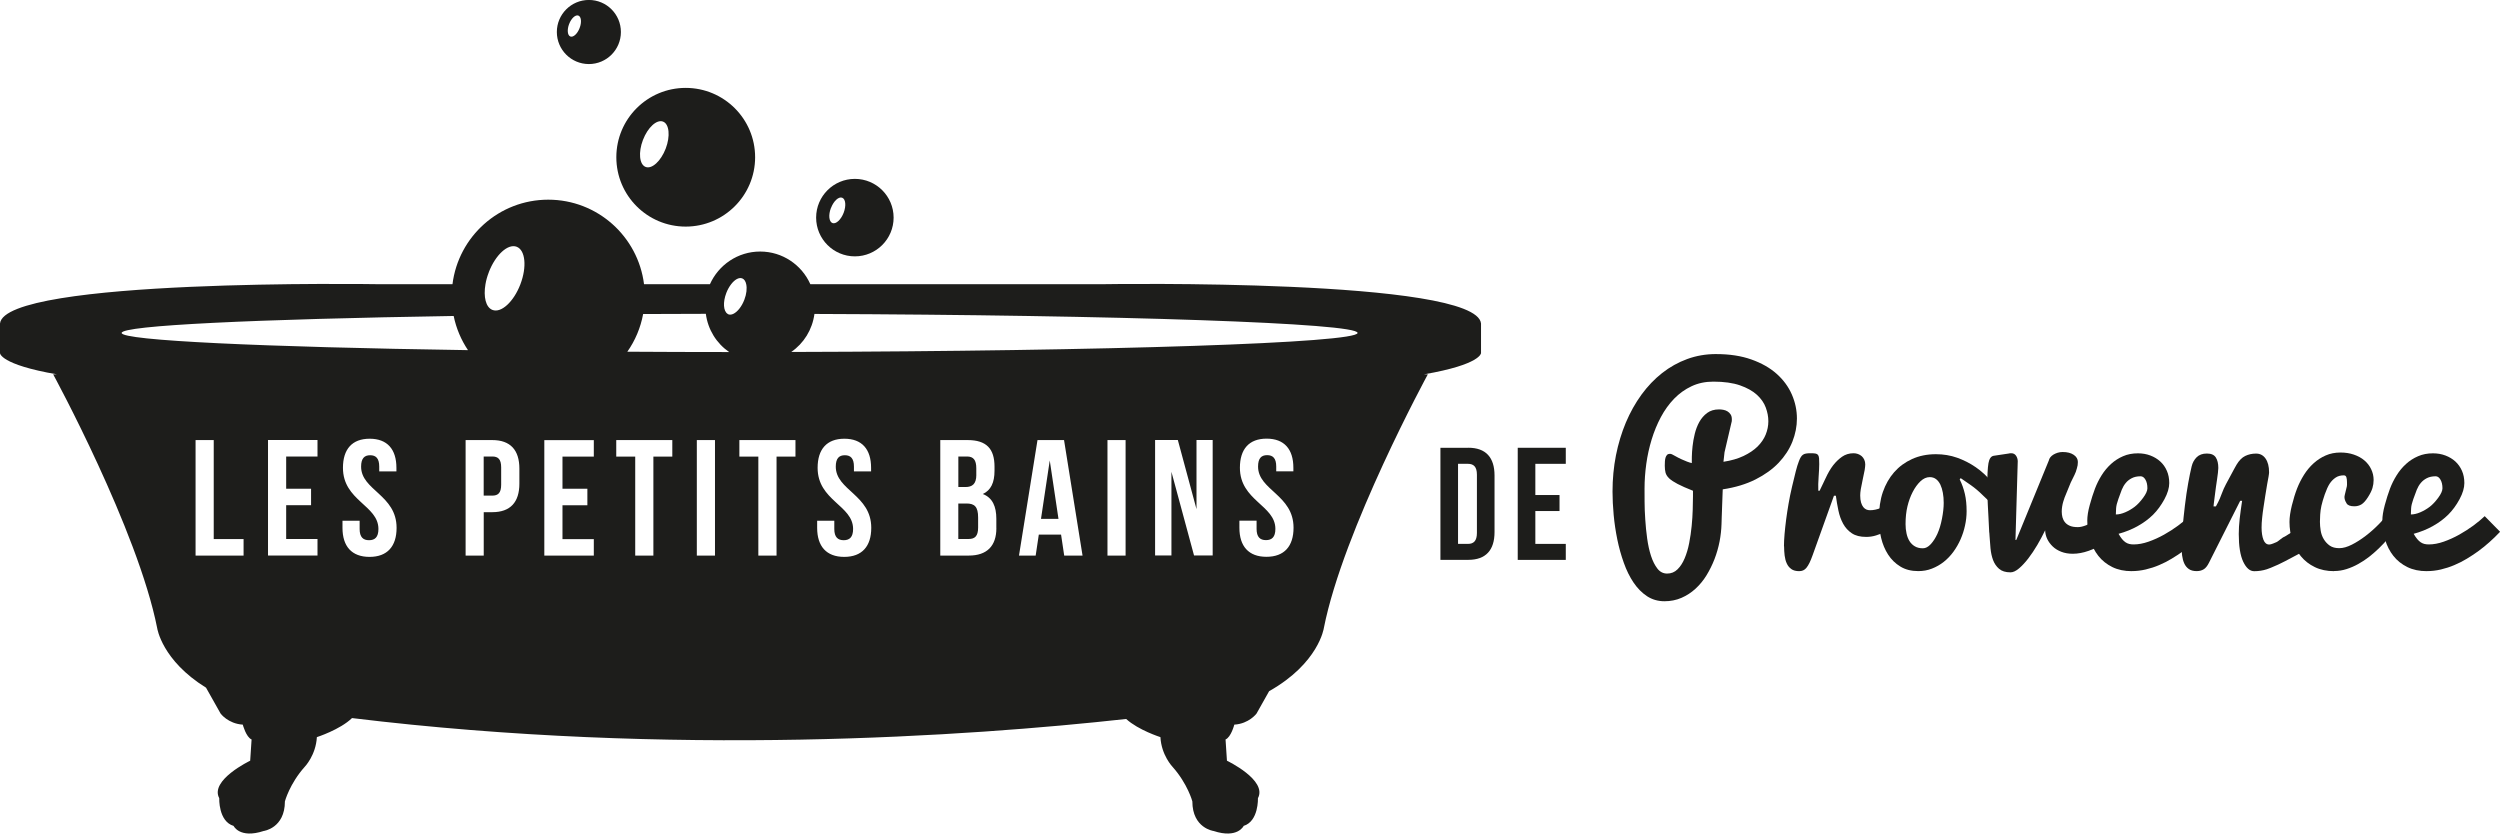 <svg viewBox="0 0 590.47 196.87" xmlns="http://www.w3.org/2000/svg" data-name="Calque 1" id="Calque_1">
  <defs>
    <style>
      .cls-1 {
        fill: #1d1d1b;
        stroke-width: 0px;
      }
    </style>
  </defs>
  <g>
    <path d="m228.25,118.93h-1.91v8.37h2.46c1.44,0,2.22-.66,2.22-2.69v-2.38c0-2.53-.82-3.31-2.77-3.31Z" class="cls-1"></path>
    <polygon points="245.87 122.55 250 122.55 247.94 108.75 245.87 122.55" class="cls-1"></polygon>
    <path d="m230.59,112.14v-1.52c0-1.95-.66-2.8-2.18-2.8h-2.06v7.21h1.67c1.61,0,2.58-.7,2.58-2.89Z" class="cls-1"></path>
    <path d="m116.27,107.82h-2.03v9.24h2.03c1.36,0,2.1-.62,2.1-2.57v-4.1c0-1.95-.74-2.57-2.1-2.57Z" class="cls-1"></path>
    <path d="m293.72,195.07c3.6-1.1,3.39-6.55,3.39-6.55,2.29-4.26-7.32-8.85-7.32-8.85l-.33-5.02c1.31-.55,2.07-3.5,2.07-3.5,3.49-.22,5.25-2.62,5.25-2.62l2.97-5.28c11.72-6.61,12.92-14.88,12.92-14.88,4.59-23.26,24.57-59.96,24.57-59.96h-.91c13.51-2.33,13.47-5.02,13.47-5.02v-6.99c-1.1-10.7-89.01-9.28-89.01-9.28h-69.4c-2.02-4.54-6.56-7.71-11.85-7.71s-9.83,3.18-11.86,7.71h-15.57c-1.41-11.25-10.99-19.96-22.62-19.96s-21.22,8.71-22.62,19.96h-17.86S1.09,65.71,0,76.41v6.99s-.03,2.69,13.47,5.02h-.91s19.98,36.7,24.57,59.96c0,0,1.11,7.6,11.53,14.04l3.44,6.11s1.75,2.4,5.24,2.62c0,0,.77,2.95,2.08,3.5l-.33,5.02s-9.6,4.59-7.31,8.85c0,0-.22,5.46,3.39,6.55,0,0,1.42,3.06,7.1,1.2,0,0,5.02-.65,5.02-6.99,0,0,1.09-4.15,4.7-8.19,0,0,2.62-2.73,2.85-6.99,0,0,5.48-1.76,8.3-4.5,75.71,9.21,145.75,4.3,182.85.21,2.87,2.63,8.09,4.29,8.09,4.29.22,4.26,2.84,6.99,2.84,6.99,3.6,4.04,4.7,8.19,4.7,8.19,0,6.34,5.02,6.99,5.02,6.99,5.67,1.86,7.1-1.2,7.1-1.2Zm-11.12-91.15h3.82v27.28h-4.4l-5.34-19.76v19.76h-3.86v-27.28h5.37l4.41,16.33v-16.33Zm16.51,27.59c-4.2,0-6.38-2.49-6.38-6.86v-1.68h4.06v1.95c0,1.95.85,2.65,2.22,2.65s2.22-.7,2.22-2.65c0-5.61-8.38-6.66-8.38-14.45,0-4.37,2.14-6.87,6.31-6.87s6.32,2.5,6.32,6.87v.85h-4.05v-1.13c0-1.95-.78-2.69-2.15-2.69s-2.14.74-2.14,2.69c0,5.61,8.38,6.66,8.38,14.46,0,4.36-2.18,6.86-6.4,6.86Zm-225.64-16.09v3.9h-5.88v7.99h7.4v3.9h-11.69v-27.28h11.69v3.9h-7.4v7.6h5.88Zm78.44-41.25c4.86-.03,9.8-.04,14.8-.05.49,3.74,2.53,6.99,5.51,9.03-8.2,0-16.23-.03-24.05-.08,1.84-2.62,3.13-5.64,3.73-8.9Zm168.74,4.46c0,2.37-58.87,4.31-133.77,4.5,2.96-2.03,4.98-5.26,5.48-8.98,72.27.26,128.28,2.17,128.28,4.48Zm-145.35-12.88c.49.19.81.7.95,1.39.21.97.08,2.3-.45,3.67-.63,1.63-1.63,2.85-2.58,3.31-.42.2-.82.26-1.19.12-.07-.03-.13-.08-.19-.12-.99-.63-1.14-2.74-.29-4.94.3-.79.7-1.48,1.13-2.04.84-1.1,1.84-1.69,2.62-1.39Zm-59.86-1.44c1.58-4.12,4.53-6.82,6.59-6.03,2.06.79,2.45,4.75.88,8.86,0,0,0,.02-.01.03-1.58,4.12-4.54,6.83-6.59,6.03-1.58-.61-2.16-3.09-1.65-6.06.15-.91.41-1.86.79-2.83Zm-8.29,10.32c.6,2.94,1.77,5.66,3.38,8.07-48.44-.73-81.8-2.27-81.8-4.06s31.82-3.25,78.42-4.01Zm-60.95,29.31h4.28v23.38h7.05v3.9h-11.34v-27.28Zm41.08,27.59c-4.21,0-6.39-2.49-6.39-6.86v-1.68h4.05v1.95c0,1.95.85,2.65,2.22,2.65s2.22-.7,2.22-2.65c0-5.61-8.38-6.66-8.38-14.45,0-4.37,2.14-6.87,6.31-6.87s6.32,2.5,6.32,6.87v.85h-4.06v-1.13c0-1.95-.78-2.69-2.14-2.69s-2.14.74-2.14,2.69c0,5.61,8.38,6.66,8.38,14.46,0,4.36-2.18,6.86-6.39,6.86Zm35.39-17.3c0,4.36-2.11,6.74-6.39,6.74h-2.03v10.25h-4.28v-27.28h6.31c4.28,0,6.39,2.37,6.39,6.74v3.55Zm17.58-6.39h-7.4v7.6h5.88v3.9h-5.88v7.99h7.4v3.9h-11.69v-27.28h11.69v3.9Zm18.55,0h-4.48v23.38h-4.29v-23.38h-4.48v-3.9h13.24v3.9Zm10.07,23.38h-4.29v-27.28h4.29v27.28Zm19.02-23.38h-4.48v23.38h-4.3v-23.38h-4.48v-3.9h13.25v3.9Zm11.5,23.69c-4.2,0-6.39-2.49-6.39-6.86v-1.68h4.05v1.95c0,1.95.86,2.65,2.22,2.65s2.22-.7,2.22-2.65c0-5.61-8.38-6.66-8.38-14.45,0-4.37,2.15-6.87,6.32-6.87s6.31,2.5,6.31,6.87v.85h-4.05v-1.13c0-1.95-.78-2.69-2.15-2.69s-2.14.74-2.14,2.69c0,5.61,8.38,6.66,8.38,14.46,0,4.36-2.18,6.86-6.39,6.86Zm35.94-6.78c0,4.21-2.23,6.47-6.51,6.47h-6.74v-27.28h6.46c4.45,0,6.35,2.06,6.35,6.27v.97c0,2.81-.85,4.6-2.76,5.5,2.3.89,3.19,2.96,3.19,5.85v2.22Zm16.02,6.47l-.74-4.95h-5.26l-.74,4.95h-3.94l4.37-27.28h6.27l4.37,27.28h-4.32Zm10.22-27.28h4.28v27.28h-4.28v-27.28Z" class="cls-1"></path>
    <path d="m161.95,53.52c9.04,0,16.4-7.33,16.4-16.38s-7.35-16.38-16.4-16.38-16.38,7.33-16.38,16.38,7.33,16.38,16.38,16.38Zm-10.09-20.47c1.13-2.96,3.26-4.9,4.74-4.33,1.47.57,1.76,3.43.63,6.38-1.14,2.96-3.26,4.9-4.74,4.33-1.49-.57-1.76-3.43-.63-6.39Z" class="cls-1"></path>
    <path d="m201.91,60.55c5.05,0,9.15-4.1,9.15-9.15s-4.1-9.15-9.15-9.15-9.15,4.1-9.15,9.15,4.1,9.15,9.15,9.15Zm-5.64-11.43c.63-1.65,1.82-2.74,2.64-2.42.83.31.98,1.91.35,3.56-.64,1.65-1.82,2.74-2.65,2.42-.82-.32-.99-1.91-.35-3.57Z" class="cls-1"></path>
    <path d="m139.09,15.13c4.18,0,7.56-3.39,7.56-7.57s-3.38-7.57-7.56-7.57-7.57,3.39-7.57,7.57,3.39,7.57,7.57,7.57Zm-4.67-9.45c.52-1.37,1.51-2.26,2.19-2,.68.26.82,1.58.29,2.94-.52,1.37-1.51,2.27-2.19,2-.68-.26-.81-1.58-.29-2.95Z" class="cls-1"></path>
  </g>
  <g>
    <path d="m346.79,105.76h-6.58v26.47h6.58c4.16,0,6.2-2.31,6.2-6.55v-13.38c0-4.24-2.04-6.55-6.2-6.55Zm2.04,20.12c0,1.89-.79,2.58-2.11,2.58h-2.35v-18.91h2.35c1.32,0,2.11.68,2.11,2.57v13.76Z" class="cls-1"></path>
    <polygon points="358.47 132.24 369.82 132.24 369.82 128.46 362.63 128.46 362.63 120.7 368.34 120.7 368.34 116.92 362.63 116.92 362.63 109.55 369.82 109.55 369.82 105.76 358.47 105.76 358.47 132.24" class="cls-1"></polygon>
    <g>
      <path d="m405.34,83.63c3.17,0,5.95.43,8.33,1.28,2.39.85,4.38,1.98,5.96,3.39,1.59,1.42,2.78,3.04,3.58,4.87.8,1.83,1.2,3.73,1.2,5.69,0,1.84-.36,3.66-1.07,5.46-.72,1.8-1.8,3.46-3.24,4.98-1.45,1.52-3.27,2.83-5.47,3.94-2.2,1.11-4.78,1.89-7.74,2.34-.06,1.37-.1,2.63-.14,3.77-.02.49-.04.98-.05,1.46-.03.49-.04.93-.05,1.34-.01.4-.02.75-.03,1.05-.01.3-.02.51-.02.62-.04,1.31-.19,2.68-.46,4.09-.28,1.41-.67,2.79-1.19,4.14-.52,1.34-1.15,2.62-1.89,3.83-.74,1.21-1.61,2.26-2.6,3.17-.99.91-2.1,1.63-3.32,2.16-1.22.53-2.57.8-4.01.8-1.54,0-2.91-.4-4.12-1.19-1.21-.8-2.27-1.87-3.18-3.22-.91-1.35-1.68-2.9-2.3-4.66-.63-1.76-1.15-3.6-1.54-5.52s-.68-3.85-.86-5.8c-.18-1.95-.27-3.78-.27-5.51,0-2.96.27-5.82.81-8.57.55-2.75,1.33-5.33,2.34-7.74,1.02-2.41,2.25-4.6,3.69-6.59,1.45-1.98,3.08-3.69,4.89-5.11,1.82-1.42,3.78-2.52,5.92-3.3,2.13-.78,4.4-1.17,6.8-1.17Zm-16.92,31.76c0,.77,0,1.81.01,3.11,0,1.3.06,2.7.16,4.18.09,1.48.24,2.98.45,4.5.21,1.52.51,2.9.91,4.12.4,1.23.91,2.23,1.52,3.01.61.78,1.37,1.16,2.3,1.16s1.77-.33,2.44-1c.67-.66,1.24-1.53,1.68-2.59.45-1.06.81-2.26,1.07-3.6.26-1.34.46-2.69.59-4.04.13-1.35.22-2.64.25-3.87.04-1.23.06-2.28.06-3.14v-1.32c-1.54-.61-2.75-1.14-3.64-1.61-.88-.46-1.54-.9-1.99-1.32-.44-.42-.72-.87-.85-1.34-.12-.47-.18-1.01-.18-1.65,0-.34.01-.69.03-1.02.02-.34.07-.63.15-.89.08-.26.2-.47.36-.64.15-.16.38-.25.65-.25.19,0,.36.04.52.12.16.08.35.18.6.32.62.35,1.17.64,1.67.86.5.22.93.41,1.28.54.41.16.78.27,1.12.35,0-.25,0-.73.01-1.47.01-.73.07-1.56.17-2.5.1-.94.27-1.92.52-2.94.25-1.02.61-1.96,1.08-2.81.48-.85,1.09-1.56,1.84-2.12.76-.56,1.69-.84,2.81-.84.34,0,.69.03,1.04.1.36.07.68.19.97.37.29.18.54.42.73.72.2.3.29.69.29,1.16,0,.13,0,.23-.01.27-.01.05-.01.11-.01.18l-1.71,7.32-.25,2.25c1.83-.28,3.41-.74,4.74-1.37,1.32-.63,2.43-1.37,3.3-2.22.87-.86,1.51-1.8,1.93-2.82.42-1.03.63-2.08.63-3.16s-.2-2.13-.61-3.24c-.4-1.1-1.1-2.1-2.09-3.01-.99-.9-2.33-1.65-3.99-2.23-1.67-.58-3.77-.88-6.29-.88-1.9,0-3.62.36-5.16,1.09-1.54.72-2.91,1.71-4.11,2.94-1.2,1.24-2.25,2.69-3.13,4.34-.88,1.65-1.61,3.42-2.18,5.29-.57,1.87-1,3.8-1.27,5.78-.27,1.98-.41,3.91-.41,5.79Z" class="cls-1"></path>
      <path d="m421.35,129.02c0-.83.05-1.79.14-2.88.1-1.1.22-2.25.38-3.47.16-1.22.35-2.46.57-3.72.22-1.27.49-2.62.83-4.05.34-1.43.63-2.63.87-3.58.24-.96.49-1.74.73-2.36.15-.41.3-.74.45-.98.15-.25.32-.44.52-.58.2-.14.44-.23.73-.28.29-.05.65-.07,1.08-.07.49,0,.86.02,1.14.07.27.05.47.16.61.34.13.18.2.44.24.77.03.34.04.8.04,1.38,0,.69-.05,1.68-.14,2.95-.1,1.27-.12,2.39-.08,3.35h.31c.38-.75.85-1.74,1.41-2.95.56-1.22,1.15-2.23,1.77-3.04.62-.8,1.32-1.48,2.11-2.04.79-.55,1.7-.83,2.73-.83.36,0,.7.06,1.04.18.34.12.63.3.89.52.25.22.45.5.6.83.15.33.23.7.23,1.11,0,.32-.05.76-.14,1.34-.1.57-.25,1.32-.46,2.23-.2.92-.35,1.67-.45,2.26-.09.59-.14,1.08-.14,1.48,0,.67.07,1.23.2,1.68.13.45.31.81.52,1.08.22.27.46.46.73.58.27.11.56.17.86.17.84,0,1.72-.19,2.62-.56.9-.37,1.72-.8,2.47-1.27.88-.54,1.75-1.16,2.59-1.85l-.42,6.58c-.49.32-1.04.67-1.66,1.07-.62.39-1.28.76-1.98,1.11-.7.35-1.43.64-2.19.87-.76.24-1.53.35-2.32.35-1.41,0-2.54-.28-3.4-.86-.86-.57-1.54-1.32-2.05-2.25-.51-.93-.88-1.97-1.12-3.12-.25-1.15-.44-2.32-.6-3.5h-.45l-5.03,14.03c-.26.73-.51,1.34-.74,1.81-.24.48-.47.87-.72,1.17-.25.3-.51.51-.79.63-.28.12-.59.18-.93.18-.77,0-1.39-.16-1.85-.49-.47-.33-.83-.77-1.08-1.32-.26-.55-.42-1.18-.51-1.88-.08-.7-.13-1.43-.13-2.18Z" class="cls-1"></path>
      <path d="m462.85,113.22c.55,1.09.95,2.24,1.23,3.44.28,1.21.41,2.58.41,4.09,0,1.11-.12,2.22-.37,3.35-.24,1.13-.59,2.21-1.05,3.26-.46,1.05-1.02,2.03-1.69,2.95-.67.92-1.42,1.71-2.28,2.39-.86.68-1.79,1.21-2.8,1.6-1.01.4-2.09.59-3.23.59-1.65,0-3.06-.36-4.23-1.08-1.18-.72-2.14-1.66-2.89-2.82-.75-1.16-1.3-2.48-1.65-3.94-.35-1.46-.52-2.94-.52-4.44,0-2.48.31-4.61.93-6.4.62-1.79,1.51-3.35,2.66-4.67,1.16-1.32,2.57-2.36,4.24-3.12,1.67-.76,3.54-1.14,5.63-1.14,1.78,0,3.45.28,5.01.83,1.55.55,3.01,1.29,4.38,2.23,1.36.93,2.62,2.09,3.8,3.5,1.17,1.41,2.26,2.75,3.27,4.02l-.53,3.97c-.51-.68-1.19-1.41-2.06-2.19-.86-.79-1.77-1.66-2.74-2.61-.96-.96-1.92-1.77-2.86-2.43-.94-.66-1.75-1.22-2.42-1.67l-.23.31Zm-8.69,16.28c.64,0,1.26-.32,1.86-.97s1.12-1.46,1.57-2.45c.45-.99.81-2.17,1.08-3.57.27-1.39.41-2.63.41-3.72,0-.86-.06-1.66-.2-2.4-.13-.74-.33-1.38-.59-1.93-.27-.54-.6-.98-1.01-1.29-.42-.32-.92-.48-1.5-.48-.77,0-1.5.33-2.19.98-.69.66-1.3,1.49-1.83,2.52-.53,1.02-.94,2.15-1.24,3.39-.3,1.24-.45,2.63-.45,4.19,0,.79.07,1.53.23,2.22.15.7.38,1.3.7,1.81.32.52.74.93,1.27,1.24.52.31,1.15.46,1.88.46Z" class="cls-1"></path>
      <path d="m469.83,125.79c-.06-1.41-.12-2.63-.18-3.67-.06-1.04-.11-1.99-.15-2.83-.05-.84-.08-1.62-.1-2.33-.02-.71-.03-1.44-.03-2.19,0-2.49.1-4.28.28-5.36.19-1.08.61-1.66,1.24-1.76l3.59-.54.26-.06h.3c.48,0,.85.19,1.11.56.26.37.4.8.42,1.29l-.54,18.64.2-.03,7.68-18.75c.05-.26.17-.52.36-.76.19-.24.44-.45.73-.63.3-.18.63-.32,1-.44.37-.11.75-.17,1.17-.17,1.09,0,1.96.22,2.61.66.66.44.99,1.01.99,1.7,0,.52-.07,1.02-.23,1.49-.14.58-.34,1.1-.56,1.54-.49.96-.78,1.57-.9,1.83-.84,2.03-1.32,3.2-1.44,3.52-.11.34-.22.69-.34,1.04-.1.32-.17.68-.24,1.08-.07.4-.1.82-.1,1.25s.06.89.17,1.32c.12.43.31.82.6,1.17.28.35.66.62,1.15.83.49.21,1.12.31,1.89.31.56,0,1.21-.15,1.95-.44.74-.29,1.44-.62,2.1-1,.77-.43,1.55-.92,2.36-1.46v6.61c-1.24.79-2.52,1.42-3.84,1.88-1.32.47-2.58.7-3.78.7-1.01,0-1.92-.16-2.71-.47-.8-.31-1.48-.73-2.02-1.25-.55-.53-.99-1.12-1.3-1.77-.31-.66-.47-1.34-.49-2.05-.54,1.13-1.17,2.28-1.85,3.46-.7,1.18-1.41,2.25-2.15,3.21-.74.95-1.47,1.74-2.2,2.35-.72.61-1.39.91-1.98.91-1.17,0-2.06-.28-2.7-.83-.64-.55-1.11-1.25-1.43-2.09-.31-.84-.5-1.76-.6-2.76-.09-.99-.17-1.94-.22-2.84l-.06-.9Z" class="cls-1"></path>
      <path d="m503.5,134.9c-1.75,0-3.28-.32-4.6-.97-1.31-.65-2.41-1.52-3.28-2.62-.87-1.1-1.53-2.37-1.97-3.81-.44-1.44-.66-2.95-.66-4.54,0-1.04.19-2.27.59-3.71.39-1.43.8-2.7,1.22-3.82.42-1.11.95-2.17,1.58-3.18.63-1.01,1.38-1.9,2.22-2.67.85-.77,1.8-1.38,2.85-1.83,1.05-.46,2.23-.68,3.51-.68,1.05,0,2.02.17,2.92.51.9.34,1.68.81,2.35,1.42.67.61,1.19,1.34,1.56,2.21.38.86.56,1.83.56,2.89,0,1.13-.38,2.41-1.14,3.82-.77,1.41-1.65,2.62-2.66,3.63-1.02,1.01-2.22,1.91-3.62,2.69-1.4.79-2.92,1.4-4.55,1.84.28.49.55.91.82,1.24.28.33.55.58.83.77.28.19.58.31.89.39.31.07.64.11,1,.11,1.12,0,2.31-.22,3.56-.66,1.25-.44,2.46-.99,3.64-1.65,1.18-.66,2.3-1.38,3.34-2.15,1.05-.78,1.94-1.52,2.68-2.22l3.63,3.69c-1.65,1.75-3.4,3.31-5.26,4.66-.81.58-1.68,1.15-2.61,1.71-.93.56-1.9,1.06-2.92,1.49-1.02.44-2.08.78-3.18,1.04-1.1.26-2.21.39-3.33.39Zm-3.76-13.39c.68,0,1.41-.17,2.21-.51.8-.34,1.54-.78,2.23-1.3.69-.53,1.36-1.25,2.02-2.15.66-.9.99-1.64.99-2.23,0-.82-.15-1.5-.46-2.03-.31-.53-.69-.8-1.14-.8-.82,0-1.5.15-2.07.44-.58.3-1.06.67-1.44,1.14-.39.47-.7,1-.94,1.59-.23.6-.51,1.33-.81,2.21-.32.88-.49,1.6-.53,2.17-.04.57-.06,1.05-.06,1.46Z" class="cls-1"></path>
      <path d="m515.26,129.02c0-1.24.08-2.67.23-4.29.15-1.62.33-3.4.56-5.34.23-1.94.49-3.68.77-5.24.28-1.55.55-2.88.82-3.99.2-.86.61-1.59,1.19-2.17.59-.58,1.39-.87,2.41-.87s1.72.31,2.11.93c.4.62.59,1.45.59,2.48,0,.28-.03.66-.09,1.14-.05.48-.12,1-.21,1.58-.08.57-.17,1.16-.26,1.77-.1.61-.18,1.3-.27,2.08-.08.78-.15,1.36-.22,1.74-.06.38-.08.64-.08.77h.56c.11-.2.29-.54.53-1,.24-.46.53-1.12.84-1.98.32-.86.66-1.63,1.02-2.29.37-.66.71-1.3,1.03-1.91.32-.61.61-1.15.87-1.62.26-.47.46-.82.58-1.04.61-1.01,1.29-1.71,2.06-2.08.77-.37,1.62-.56,2.56-.56s1.69.39,2.24,1.18c.55.79.83,1.87.83,3.26,0,.2-.05.55-.13,1.04-.08.49-.19,1.07-.32,1.75-.13.67-.27,1.55-.43,2.61-.16,1.07-.31,2.03-.44,2.87-.13.84-.24,1.68-.32,2.5-.09.83-.13,1.58-.13,2.28,0,1.16.15,2.12.44,2.87.29.75.75,1.12,1.36,1.12.23,0,.55-.08.96-.25.62-.23,1.01-.42,1.18-.59.82-.64,1.26-.95,1.29-.93.06.02.69-.35,1.88-1.13,1.5-.95,3.29-2.12,5.37-3.51l-.02,6.3-1.41,1.07c-.12.09-.99.58-2.64,1.46-2.38,1.28-3.87,2.05-4.47,2.31-1.46.65-2.37,1.03-2.73,1.12-.93.3-1.92.45-2.95.45s-1.89-.75-2.6-2.24c-.7-1.49-1.05-3.67-1.05-6.54,0-1.12.07-2.34.22-3.64.15-1.3.34-2.71.57-4.21h-.45l-7.37,14.62c-.39.79-.82,1.31-1.27,1.57-.46.28-1.01.42-1.63.42-.77,0-1.39-.16-1.86-.49-.47-.33-.83-.77-1.08-1.32-.25-.55-.42-1.18-.51-1.88-.08-.7-.13-1.43-.13-2.18Z" class="cls-1"></path>
      <path d="m551.3,134.9c-1.73,0-3.26-.32-4.57-.96-1.31-.63-2.41-1.49-3.29-2.56-.89-1.07-1.56-2.31-2.01-3.71-.45-1.41-.68-2.87-.68-4.39,0-1.09.19-2.39.56-3.91.38-1.52.79-2.85,1.23-3.98.44-1.13.99-2.21,1.64-3.25.65-1.03,1.4-1.93,2.26-2.71.86-.78,1.81-1.4,2.87-1.86,1.05-.46,2.21-.69,3.48-.69,1.14,0,2.19.16,3.15.49.97.33,1.8.78,2.48,1.36.69.58,1.23,1.27,1.61,2.07.39.8.59,1.65.59,2.57,0,.64-.09,1.26-.27,1.88-.18.62-.54,1.35-1.07,2.18-.53.83-1.04,1.4-1.53,1.7-.5.3-1.06.45-1.69.45-.94,0-1.56-.23-1.83-.7-.46-.73-.6-1.38-.43-1.94.06-.3.22-.99.5-2.08.04-.15.05-.49.03-1.01,0-.45-.05-.83-.14-1.13-.1-.3-.3-.45-.61-.45-.77,0-1.42.18-1.96.55-.54.37-1,.84-1.39,1.43-.38.59-.76,1.43-1.14,2.5-.37,1.08-.64,1.99-.8,2.71-.15.73-.26,1.43-.29,2.1-.04.66-.06,1.22-.06,1.67,0,.67.06,1.37.18,2.11.12.73.36,1.4.73,2.01.37.61.84,1.12,1.41,1.52.58.4,1.32.6,2.24.6s1.89-.28,2.98-.83c1.09-.55,2.18-1.25,3.28-2.09,1.1-.84,2.14-1.77,3.13-2.78.99-1.01,1.85-1.97,2.56-2.87l1.94,3.26c-1.4,2.01-2.92,3.8-4.55,5.37-.7.67-1.45,1.33-2.26,1.97-.82.64-1.67,1.2-2.57,1.7-.89.5-1.81.9-2.78,1.21-.96.31-1.94.46-2.93.46Z" class="cls-1"></path>
      <path d="m573.18,134.9c-1.75,0-3.28-.32-4.6-.97-1.31-.65-2.41-1.52-3.28-2.62-.87-1.1-1.52-2.37-1.96-3.81-.44-1.44-.66-2.95-.66-4.54,0-1.04.2-2.27.59-3.71.39-1.43.79-2.7,1.21-3.82.42-1.11.95-2.17,1.58-3.18.63-1.01,1.37-1.9,2.22-2.67.84-.77,1.8-1.38,2.85-1.83,1.06-.46,2.22-.68,3.51-.68,1.05,0,2.03.17,2.93.51.9.34,1.69.81,2.36,1.42.66.61,1.18,1.34,1.56,2.21.38.86.56,1.83.56,2.89,0,1.13-.38,2.41-1.14,3.82-.76,1.41-1.65,2.62-2.66,3.63-1.02,1.01-2.22,1.91-3.62,2.69-1.4.79-2.92,1.4-4.55,1.84.28.49.56.91.84,1.24.27.33.55.58.83.77.28.19.58.31.89.39.31.07.64.11,1,.11,1.12,0,2.31-.22,3.56-.66,1.25-.44,2.45-.99,3.64-1.65,1.18-.66,2.29-1.38,3.35-2.15,1.05-.78,1.93-1.52,2.67-2.22l3.63,3.69c-1.65,1.75-3.4,3.31-5.26,4.66-.81.58-1.68,1.15-2.6,1.71-.93.56-1.9,1.06-2.93,1.49-1.02.44-2.08.78-3.17,1.04-1.1.26-2.21.39-3.33.39Zm-3.76-13.39c.68,0,1.42-.17,2.22-.51s1.54-.78,2.23-1.3c.69-.53,1.36-1.25,2.02-2.15.66-.9.99-1.64.99-2.23,0-.82-.16-1.5-.47-2.03-.3-.53-.69-.8-1.14-.8-.8,0-1.5.15-2.07.44-.58.3-1.05.67-1.44,1.14-.39.47-.7,1-.94,1.59-.24.6-.51,1.33-.82,2.21-.31.88-.49,1.6-.52,2.17-.04.57-.06,1.05-.06,1.46Z" class="cls-1"></path>
    </g>
  </g>
</svg>